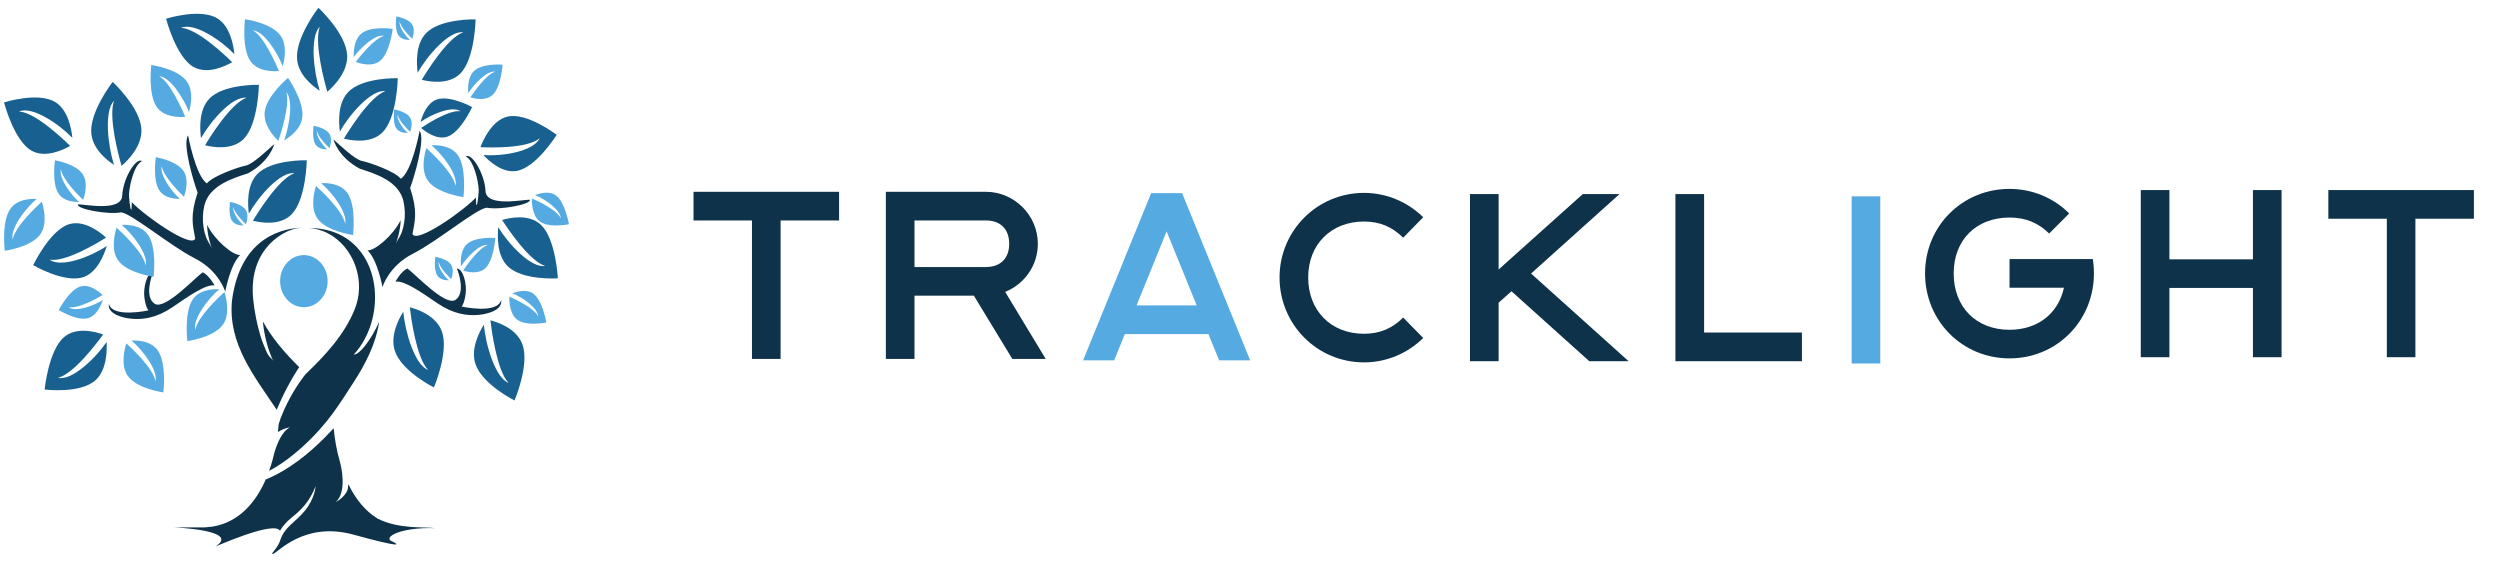 <svg width="301" height="68" viewBox="0 0 301 68" fill="none" xmlns="http://www.w3.org/2000/svg">
<path d="M93.984 43.218V26.541H101.026V23.091H83.5V26.541H90.536V43.218H93.984ZM110.105 43.218V35.602H117.256L121.885 43.218H125.907L121.023 35.142C123.321 34.222 124.956 31.979 124.956 29.359C124.956 25.909 122.115 23.091 118.692 23.091H106.657V43.218H110.105ZM110.105 32.151V26.541H118.692C120.448 26.541 121.508 27.577 121.508 29.359C121.508 31.11 120.448 32.151 118.692 32.151H110.105Z" fill="#0D324A"/>
<path d="M171.354 40.697L168.941 38.231C167.651 39.522 166.157 40.186 164.229 40.186C160.232 40.186 157.506 37.394 157.506 33.401C157.506 29.459 160.232 26.673 164.229 26.673C166.157 26.673 167.651 27.331 168.941 28.622L171.354 26.155C169.541 24.373 167.012 23.223 164.229 23.223C158.572 23.223 154.058 27.791 154.058 33.401C154.058 39.062 158.572 43.63 164.229 43.63C167.012 43.63 169.541 42.486 171.354 40.697ZM180.433 43.49V36.442L181.984 35.068L191.351 43.49H196.088L184.34 32.934L194.996 23.363H190.572L180.433 32.449V23.363H176.985V43.49H180.433ZM201.72 43.49H216.953V40.039H205.174V23.363H201.72V43.49Z" fill="#0D324A"/>
<path d="M241.947 34.645H248.498C247.834 37.718 245.369 39.706 241.947 39.706C237.925 39.706 235.224 36.971 235.224 32.92C235.224 28.895 237.925 26.192 241.947 26.192C243.933 26.192 245.427 26.85 246.716 28.115L249.13 25.7C247.348 23.892 244.763 22.742 241.947 22.742C236.258 22.742 231.776 27.227 231.776 32.92C231.776 38.639 236.258 43.149 241.947 43.149C248.21 43.149 252.98 37.693 251.977 31.189H241.947V34.645ZM261.197 43.009V34.671H271.253V43.009H274.7V22.882H271.253V31.22H261.197V22.882H257.749V43.009H261.197ZM290.815 43.009V26.333H297.858V22.882H280.332V26.333H287.374V43.009H290.815Z" fill="#0D324A"/>
<path d="M226.384 43.766V23.64H222.937V43.766H226.384Z" fill="#55AAE2"/>
<path d="M134.142 43.383L135.431 40.221H145.494L146.783 43.383H150.518L142.327 23.257H138.598L130.406 43.383H134.142ZM136.842 36.77L140.462 27.857L144.082 36.77H136.842Z" fill="#55AAE2"/>
<path d="M36.585 36.988C38.164 36.988 39.445 35.583 39.445 33.85C39.445 32.117 38.164 30.713 36.585 30.713C35.005 30.713 33.725 32.117 33.725 33.85C33.725 35.583 35.005 36.988 36.585 36.988Z" fill="#55AAE2"/>
<path d="M33.506 48.893L33.839 48.152L33.918 47.969L34.006 47.786L34.181 47.42C34.664 46.458 35.181 45.524 35.752 44.62L36.023 44.206C34.383 42.579 32.778 40.77 31.646 38.691C31.769 40.106 32.19 41.973 32.892 43.455C32.655 43.041 32.392 43.06 32.049 42.262C31.795 41.665 31.549 41.059 31.356 40.433C30.935 39.028 30.646 37.556 30.488 36.093C30.242 33.869 30.654 31.666 31.997 29.933C33.006 28.624 34.672 27.508 36.304 27.431C34.558 27.46 28.961 28.181 27.926 36.227C27.453 41.434 30.628 45.293 33.313 49.336C33.392 49.191 33.444 49.037 33.506 48.893Z" fill="#0D324A"/>
<path d="M43.226 34.755C43.2 35.583 43.033 36.42 42.708 37.238C41.463 40.318 39.111 42.83 36.839 45.005L36.831 44.995L36.585 45.313C35.971 46.121 35.418 46.987 34.927 47.892C34.672 48.344 34.462 48.816 34.234 49.278C34.129 49.518 34.032 49.759 33.936 50L33.786 50.356C33.743 50.481 33.708 50.606 33.664 50.731C33.629 50.846 33.585 50.962 33.55 51.078C33.55 51.087 33.55 51.097 33.55 51.097C33.523 51.395 33.497 51.703 33.462 52.021C33.857 51.761 34.348 51.539 34.927 51.443C33.918 51.934 33.313 53.551 33.032 54.523C32.979 54.764 32.918 55.004 32.848 55.245C32.848 55.254 32.848 55.254 32.848 55.254C32.848 55.264 32.848 55.264 32.848 55.264C32.716 55.745 32.567 56.226 32.4 56.698C33.453 56.14 34.453 55.447 35.392 54.677C36.822 53.512 38.164 52.165 39.348 50.702C39.568 50.433 39.778 50.163 39.98 49.884C40.901 48.652 41.726 47.334 42.568 46.034C43.989 43.85 45.261 41.405 45.647 38.749C44.7 40.905 43.261 42.743 42.603 42.685C46.419 38.499 46.095 30.597 40.708 28.153C39.445 27.585 38.173 27.441 36.831 27.441C40.541 27.45 43.34 30.992 43.226 34.755Z" fill="#0D324A"/>
<path d="M52.402 63.589C51.104 63.406 48.068 63.743 45.489 62.453C45.489 62.453 45.489 62.453 45.48 62.453C43.928 61.51 42.77 60.009 41.936 58.286C41.936 58.286 41.936 58.286 41.936 58.276L41.875 58.892C41.647 59.633 40.927 60.163 40.41 60.471C41.875 59.171 41.006 55.909 40.945 55.678C40.945 55.668 40.945 55.668 40.945 55.668C40.541 54.292 40.296 52.877 40.173 51.559C39.822 51.934 39.471 52.309 39.111 52.675C38.103 53.686 37.05 54.629 35.918 55.466C34.786 56.303 33.585 57.044 32.313 57.603C32.207 57.651 32.102 57.689 31.997 57.728C30.769 60.538 28.751 62.867 25.628 63.397L24.707 63.493H24.698C24.637 63.493 24.593 63.502 24.566 63.502H20.978C20.978 63.502 29.005 63.82 25.961 65.783C25.724 65.937 32.944 62.636 33.707 63.897C34.014 63.397 34.471 62.829 35.041 62.376C36.269 61.395 37.26 60.432 38.006 58.527C38.006 58.527 37.91 60.047 36.699 61.501C35.488 62.954 34.339 63.387 33.778 64.936C33.514 65.976 32.462 66.736 32.856 66.698C33.365 66.64 36.559 62.723 42.55 64.368C48.542 66.014 48.156 65.61 47.138 65.148C46.121 64.677 48.244 63.454 52.402 63.589Z" fill="#0D324A"/>
<path d="M33.023 17.345C33.023 17.345 32.514 19.452 29.839 20.877C27.953 21.474 25.163 22.369 24.601 24.755C24.408 25.583 24.373 26.507 24.505 27.354C24.566 27.777 24.672 28.191 24.821 28.586C24.996 29.057 25.338 29.462 25.505 29.914C25.435 29.731 24.944 28.307 24.935 27.075C25.865 28.942 28.058 30.77 28.918 30.703C27.689 31.896 27.119 35.13 27.119 35.13C27.119 35.13 26.4 32.599 23.443 31.098C20.487 29.596 15.873 25.718 14.574 25.564C13.056 25.881 9.17 25.169 9.381 24.611C9.96 24.534 14.574 25.564 14.715 23.581C14.785 21.522 16.373 18.913 17.092 19.395C16.522 19.703 16.215 20.473 16.004 21.079C15.75 21.83 15.583 22.619 15.53 23.418C15.522 23.6 15.653 25.333 15.811 25.246C15.855 25.217 15.838 24.823 15.873 24.341C17.259 25.862 23.057 29.981 23.505 28.721C23.215 27.142 22.856 26.026 23.794 23.187C23.364 22.08 21.917 17.335 22.645 16.305C22.645 16.305 23.549 21.204 24.917 22.08C25.566 21.214 28.707 20.107 29.567 19.943C30.427 19.799 32.295 17.98 33.023 17.345Z" fill="#0D324A"/>
<path d="M40.147 16.787C40.147 16.787 40.656 18.894 43.331 20.319C45.217 20.915 48.007 21.81 48.569 24.197C48.761 25.025 48.797 25.949 48.665 26.796C48.604 27.219 48.498 27.633 48.349 28.027C48.174 28.499 47.832 28.903 47.665 29.356C47.735 29.173 48.226 27.748 48.235 26.517C47.305 28.384 45.112 30.212 44.252 30.145C45.48 31.338 46.051 34.572 46.051 34.572C46.051 34.572 46.77 32.041 49.727 30.54C52.683 29.038 57.297 25.16 58.596 25.006C60.113 25.323 64 24.611 63.789 24.053C63.21 23.976 58.596 25.006 58.455 23.023C58.385 20.963 56.797 18.355 56.078 18.836C56.648 19.144 56.955 19.914 57.166 20.521C57.42 21.271 57.587 22.061 57.639 22.859C57.648 23.042 57.517 24.775 57.359 24.688C57.315 24.659 57.332 24.265 57.297 23.783C55.911 25.304 50.112 29.423 49.665 28.162C49.955 26.584 50.314 25.468 49.376 22.628C49.806 21.522 51.253 16.777 50.525 15.747C50.525 15.747 49.621 20.646 48.253 21.522C47.603 20.655 44.463 19.549 43.603 19.385C42.743 19.241 40.866 17.422 40.147 16.787Z" fill="#0D324A"/>
<path d="M25.838 34.37C25.838 34.37 25.163 33.109 24.399 32.791C23.434 33.475 19.882 37.325 18.636 36.583C17.39 35.794 18.206 33.311 18.443 32.791C17.671 32.84 17.241 34.639 17.381 35.794C17.522 36.959 17.864 37.373 17.864 37.373C17.864 37.373 13.539 38.325 13.109 36.583C12.916 37.748 14.618 38.277 15.908 38.383C17.197 38.489 18.829 38.297 20.75 36.997C22.663 35.688 24.794 34.177 25.838 34.37Z" fill="#0D324A"/>
<path d="M47.612 33.908C47.612 33.908 48.288 32.647 49.051 32.33C50.016 33.013 53.569 36.863 54.814 36.121C56.06 35.332 55.244 32.849 55.007 32.33C55.779 32.378 56.209 34.177 56.069 35.332C55.929 36.497 55.586 36.911 55.586 36.911C55.586 36.911 59.911 37.864 60.341 36.121C60.534 37.286 58.832 37.815 57.543 37.921C56.253 38.017 54.621 37.835 52.7 36.535C50.788 35.227 48.656 33.725 47.612 33.908Z" fill="#0D324A"/>
<path d="M7.723 40.578C9.232 39.307 11.548 39.952 12.416 40.27C11.793 41.136 8.898 45.033 6.986 45.486C8.644 45.89 11.504 43.128 12.837 41.174C12.899 42.348 12.82 44.572 11.513 45.765C9.679 47.44 5.372 46.901 5.372 46.901C5.372 46.901 5.837 42.166 7.723 40.578Z" fill="#186090"/>
<path d="M8.302 26.998C10.127 26.43 12.065 27.96 12.767 28.605C11.89 29.163 7.898 31.608 5.968 31.261C7.372 32.301 10.96 30.886 12.855 29.616C12.521 30.732 11.697 32.763 10.083 33.35C7.819 34.168 3.994 31.925 3.994 31.925C3.994 31.925 6.003 27.72 8.302 26.998Z" fill="#186090"/>
<path d="M17.022 15.535C17.136 17.614 15.355 19.356 14.636 19.972C14.329 18.913 13.004 14.111 13.732 12.119C12.504 13.399 12.995 17.547 13.723 19.847C12.802 19.25 11.171 17.932 10.995 16.074C10.749 13.476 13.566 9.857 13.566 9.857C13.566 9.857 16.873 12.918 17.022 15.535Z" fill="#186090"/>
<path d="M41.796 6.614C41.91 8.693 40.129 10.434 39.41 11.05C39.103 9.992 37.778 5.189 38.506 3.197C37.278 4.477 37.769 8.625 38.497 10.925C37.576 10.329 35.944 9.01 35.769 7.153C35.523 4.554 38.34 0.935 38.34 0.935C38.34 0.935 41.647 4.006 41.796 6.614Z" fill="#186090"/>
<path d="M29.339 16.729C27.935 18.143 25.584 17.72 24.689 17.489C25.242 16.565 27.812 12.408 29.681 11.772C27.997 11.532 25.374 14.563 24.198 16.633C24.049 15.478 23.944 13.254 25.154 11.936C26.839 10.088 31.172 10.213 31.172 10.213C31.172 10.213 31.093 14.958 29.339 16.729Z" fill="#186090"/>
<path d="M35.102 25.814C33.699 27.229 31.348 26.805 30.453 26.574C31.006 25.65 33.576 21.493 35.445 20.858C33.76 20.617 31.137 23.648 29.962 25.718C29.813 24.563 29.707 22.34 30.918 21.021C32.602 19.173 36.936 19.298 36.936 19.298C36.936 19.298 36.857 24.043 35.102 25.814Z" fill="#186090"/>
<path d="M55.429 8.847C54.025 10.261 51.674 9.838 50.779 9.607C51.332 8.683 53.902 4.525 55.771 3.89C54.086 3.649 51.463 6.681 50.288 8.75C50.139 7.595 50.033 5.372 51.244 4.054C52.928 2.206 57.262 2.331 57.262 2.331C57.262 2.331 57.183 7.076 55.429 8.847Z" fill="#186090"/>
<path d="M46.059 15.93C44.656 17.345 42.305 16.921 41.41 16.69C41.963 15.766 44.533 11.609 46.402 10.973C44.717 10.733 42.094 13.764 40.919 15.834C40.77 14.679 40.664 12.456 41.875 11.137C43.559 9.289 47.893 9.414 47.893 9.414C47.893 9.414 47.814 14.159 46.059 15.93Z" fill="#186090"/>
<path d="M53.876 16.45C52.595 16.892 51.209 15.843 50.7 15.401C51.306 14.996 54.087 13.187 55.455 13.399C54.446 12.687 51.937 13.755 50.63 14.688C50.849 13.899 51.393 12.446 52.525 12.003C54.104 11.387 56.841 12.889 56.841 12.889C56.841 12.889 55.481 15.901 53.876 16.45Z" fill="#186090"/>
<path d="M61.131 14.034C59.271 14.448 58.201 16.787 57.841 17.72C58.85 17.768 63.429 17.932 64.991 16.642C64.184 18.278 60.403 18.836 58.192 18.663C58.955 19.481 60.543 20.877 62.219 20.578C64.57 20.165 67.026 16.238 67.026 16.238C67.026 16.238 63.465 13.505 61.131 14.034Z" fill="#186090"/>
<path d="M65.123 27.065C63.675 25.708 61.333 26.218 60.456 26.488C61.035 27.392 63.736 31.444 65.623 32.012C63.947 32.32 61.227 29.385 59.99 27.363C59.877 28.528 59.841 30.751 61.096 32.022C62.842 33.802 67.167 33.513 67.167 33.513C67.167 33.513 66.93 28.759 65.123 27.065Z" fill="#186090"/>
<path d="M53.209 39.923C52.516 37.979 50.227 37.228 49.341 36.997C49.472 38.094 50.113 43.07 51.534 44.533C49.928 43.936 48.779 39.952 48.551 37.527C47.946 38.499 46.972 40.443 47.525 42.204C48.305 44.677 52.244 46.65 52.244 46.65C52.244 46.65 54.069 42.358 53.209 39.923Z" fill="#186090"/>
<path d="M62.912 41.492C62.219 39.548 59.929 38.797 59.043 38.566C59.175 39.663 59.815 44.639 61.236 46.102C59.631 45.505 58.481 41.521 58.253 39.095C57.648 40.067 56.674 42.011 57.227 43.773C58.008 46.246 61.947 48.219 61.947 48.219C61.947 48.219 63.78 43.927 62.912 41.492Z" fill="#186090"/>
<path d="M23.277 8.048C24.961 9.02 27.137 7.961 27.953 7.49C27.207 6.748 23.759 3.438 21.803 3.351C23.373 2.649 26.619 4.852 28.225 6.527C28.102 5.363 27.689 3.188 26.216 2.244C24.154 0.926 19.996 2.254 19.996 2.254C19.996 2.254 21.171 6.825 23.277 8.048Z" fill="#186090"/>
<path d="M3.766 18.124C5.451 19.096 7.626 18.038 8.442 17.566C7.697 16.825 4.249 13.514 2.293 13.428C3.863 12.725 7.109 14.929 8.714 16.604C8.591 15.439 8.179 13.264 6.705 12.321C4.644 11.002 0.485 12.331 0.485 12.331C0.485 12.331 1.661 16.902 3.766 18.124Z" fill="#186090"/>
<path d="M15.364 45.226C14.504 43.965 14.986 42.06 15.206 41.338C15.794 41.867 18.434 44.312 18.724 45.9C19.022 44.533 17.153 42.127 15.829 41.001C16.636 40.962 18.162 41.059 18.969 42.156C20.101 43.696 19.671 47.247 19.671 47.247C19.671 47.247 16.443 46.814 15.364 45.226Z" fill="#55AAE2"/>
<path d="M45.744 7.336C44.796 8.096 43.375 7.653 42.84 7.451C43.235 6.922 45.077 4.573 46.261 4.323C45.244 4.044 43.437 5.709 42.586 6.883C42.568 6.161 42.647 4.785 43.472 4.073C44.621 3.072 47.279 3.476 47.279 3.476C47.279 3.476 46.937 6.383 45.744 7.336Z" fill="#55AAE2"/>
<path d="M4.88 28.172C5.74 26.911 5.258 25.006 5.038 24.284C4.451 24.813 1.81 27.258 1.52 28.846C1.222 27.479 3.091 25.073 4.415 23.947C3.608 23.908 2.082 24.005 1.275 25.102C0.143 26.642 0.573 30.193 0.573 30.193C0.573 30.193 3.81 29.76 4.88 28.172Z" fill="#55AAE2"/>
<path d="M26.865 39.047C27.724 37.786 27.242 35.881 27.023 35.159C26.435 35.688 23.794 38.133 23.505 39.721C23.207 38.354 25.075 35.948 26.4 34.822C25.593 34.784 24.066 34.88 23.259 35.977C22.128 37.517 22.557 41.068 22.557 41.068C22.557 41.068 25.794 40.635 26.865 39.047Z" fill="#55AAE2"/>
<path d="M18.908 12.927C19.812 14.149 21.61 14.13 22.303 14.063C21.987 13.303 20.496 9.886 19.162 9.183C20.443 9.212 22.093 11.791 22.759 13.485C22.996 12.639 23.294 10.993 22.531 9.857C21.461 8.269 18.215 7.826 18.215 7.826C18.215 7.826 17.776 11.387 18.908 12.927Z" fill="#55AAE2"/>
<path d="M30.19 7.413C31.093 8.635 32.892 8.616 33.585 8.548C33.269 7.788 31.778 4.371 30.444 3.669C31.725 3.698 33.374 6.277 34.041 7.971C34.278 7.124 34.576 5.478 33.813 4.342C32.743 2.754 29.497 2.312 29.497 2.312C29.497 2.312 29.058 5.882 30.19 7.413Z" fill="#55AAE2"/>
<path d="M31.865 13.514C31.707 15.083 32.988 16.469 33.514 16.96C33.778 16.18 34.953 12.61 34.471 11.079C35.348 12.1 34.839 15.198 34.208 16.902C34.918 16.488 36.199 15.564 36.392 14.169C36.664 12.215 34.672 9.376 34.672 9.376C34.672 9.376 32.067 11.551 31.865 13.514Z" fill="#55AAE2"/>
<path d="M14.188 31.3C13.329 30.039 13.811 28.133 14.03 27.412C14.618 27.941 17.259 30.386 17.548 31.974C17.846 30.607 15.978 28.201 14.653 27.075C15.46 27.036 16.987 27.133 17.794 28.23C18.925 29.77 18.496 33.321 18.496 33.321C18.496 33.321 15.267 32.888 14.188 31.3Z" fill="#55AAE2"/>
<path d="M51.49 21.714C50.63 20.453 51.112 18.548 51.332 17.826C51.92 18.355 54.56 20.8 54.85 22.388C55.148 21.021 53.279 18.615 51.955 17.489C52.762 17.451 54.288 17.547 55.095 18.644C56.227 20.184 55.797 23.735 55.797 23.735C55.797 23.735 52.56 23.292 51.49 21.714Z" fill="#55AAE2"/>
<path d="M38.199 26.276C37.34 25.015 37.822 23.11 38.041 22.388C38.629 22.917 41.27 25.362 41.559 26.95C41.857 25.583 39.989 23.177 38.664 22.051C39.471 22.012 40.998 22.109 41.805 23.206C42.936 24.746 42.507 28.297 42.507 28.297C42.507 28.297 39.27 27.864 38.199 26.276Z" fill="#55AAE2"/>
<path d="M58.42 32.301C57.587 33.061 56.262 32.743 55.753 32.589C56.095 32.079 57.666 29.798 58.745 29.5C57.797 29.308 56.218 30.953 55.499 32.089C55.446 31.425 55.446 30.154 56.166 29.442C57.174 28.441 59.631 28.653 59.631 28.653C59.631 28.653 59.464 31.348 58.42 32.301Z" fill="#55AAE2"/>
<path d="M59.297 11.435C58.464 12.196 57.139 11.878 56.631 11.724C56.973 11.214 58.543 8.933 59.622 8.635C58.675 8.442 57.096 10.088 56.376 11.224C56.324 10.56 56.324 9.289 57.043 8.577C58.052 7.576 60.508 7.788 60.508 7.788C60.508 7.788 60.342 10.492 59.297 11.435Z" fill="#55AAE2"/>
<path d="M62.245 38.47C61.368 37.777 61.306 36.285 61.315 35.717C61.85 35.948 64.263 37.026 64.807 38.104C64.728 37.045 62.886 35.794 61.701 35.323C62.271 35.092 63.386 34.774 64.201 35.352C65.333 36.17 65.78 38.826 65.78 38.826C65.78 38.826 63.35 39.336 62.245 38.47Z" fill="#55AAE2"/>
<path d="M64.965 26.642C64.087 25.949 64.026 24.457 64.035 23.889C64.57 24.12 66.982 25.198 67.526 26.276C67.447 25.217 65.605 23.966 64.421 23.495C64.991 23.264 66.105 22.946 66.921 23.523C68.052 24.341 68.5 26.998 68.5 26.998C68.5 26.998 66.07 27.508 64.965 26.642Z" fill="#55AAE2"/>
<path d="M9.714 34.485C10.811 34.177 11.934 35.13 12.346 35.525C11.82 35.842 9.407 37.228 8.258 36.978C9.074 37.623 11.232 36.843 12.381 36.121C12.162 36.776 11.644 37.969 10.671 38.287C9.311 38.73 7.074 37.325 7.074 37.325C7.074 37.325 8.346 34.87 9.714 34.485Z" fill="#55AAE2"/>
<path d="M9.977 21.002C10.627 22.022 10.205 23.514 10.012 24.072C9.556 23.639 7.53 21.647 7.337 20.386C7.074 21.454 8.495 23.398 9.512 24.322C8.881 24.332 7.67 24.216 7.065 23.331C6.205 22.089 6.617 19.298 6.617 19.298C6.617 19.298 9.17 19.722 9.977 21.002Z" fill="#55AAE2"/>
<path d="M22.119 20.627C22.768 21.647 22.347 23.139 22.154 23.697C21.698 23.264 19.671 21.271 19.478 20.011C19.215 21.079 20.636 23.023 21.654 23.947C21.022 23.956 19.811 23.841 19.206 22.956C18.346 21.714 18.759 18.923 18.759 18.923C18.759 18.923 21.312 19.346 22.119 20.627Z" fill="#55AAE2"/>
<path d="M49.367 14.14C49.735 14.717 49.498 15.555 49.384 15.872C49.13 15.632 47.981 14.506 47.875 13.793C47.726 14.4 48.525 15.497 49.103 16.017C48.744 16.017 48.068 15.959 47.718 15.458C47.235 14.756 47.463 13.177 47.463 13.177C47.463 13.177 48.91 13.418 49.367 14.14Z" fill="#55AAE2"/>
<path d="M39.655 16.103C40.024 16.681 39.787 17.518 39.673 17.835C39.418 17.595 38.269 16.469 38.164 15.757C38.015 16.363 38.813 17.46 39.392 17.98C39.032 17.98 38.357 17.922 38.006 17.422C37.523 16.719 37.752 15.141 37.752 15.141C37.752 15.141 39.19 15.381 39.655 16.103Z" fill="#55AAE2"/>
<path d="M54.315 31.877C54.683 32.455 54.446 33.292 54.332 33.61C54.078 33.369 52.928 32.243 52.823 31.531C52.674 32.137 53.472 33.234 54.051 33.754C53.692 33.754 53.016 33.696 52.665 33.196C52.183 32.493 52.411 30.915 52.411 30.915C52.411 30.915 53.858 31.155 54.315 31.877Z" fill="#55AAE2"/>
<path d="M49.621 2.937C49.99 3.515 49.753 4.352 49.639 4.67C49.384 4.429 48.235 3.303 48.13 2.591C47.981 3.197 48.779 4.294 49.358 4.814C48.998 4.814 48.323 4.756 47.972 4.256C47.489 3.553 47.717 1.975 47.717 1.975C47.717 1.975 49.165 2.215 49.621 2.937Z" fill="#55AAE2"/>
<path d="M29.593 25.275C29.962 25.852 29.725 26.69 29.611 27.007C29.356 26.767 28.207 25.641 28.102 24.929C27.953 25.535 28.751 26.632 29.33 27.152C28.97 27.152 28.295 27.094 27.944 26.594C27.461 25.891 27.689 24.313 27.689 24.313C27.689 24.313 29.137 24.553 29.593 25.275Z" fill="#55AAE2"/>
</svg>
